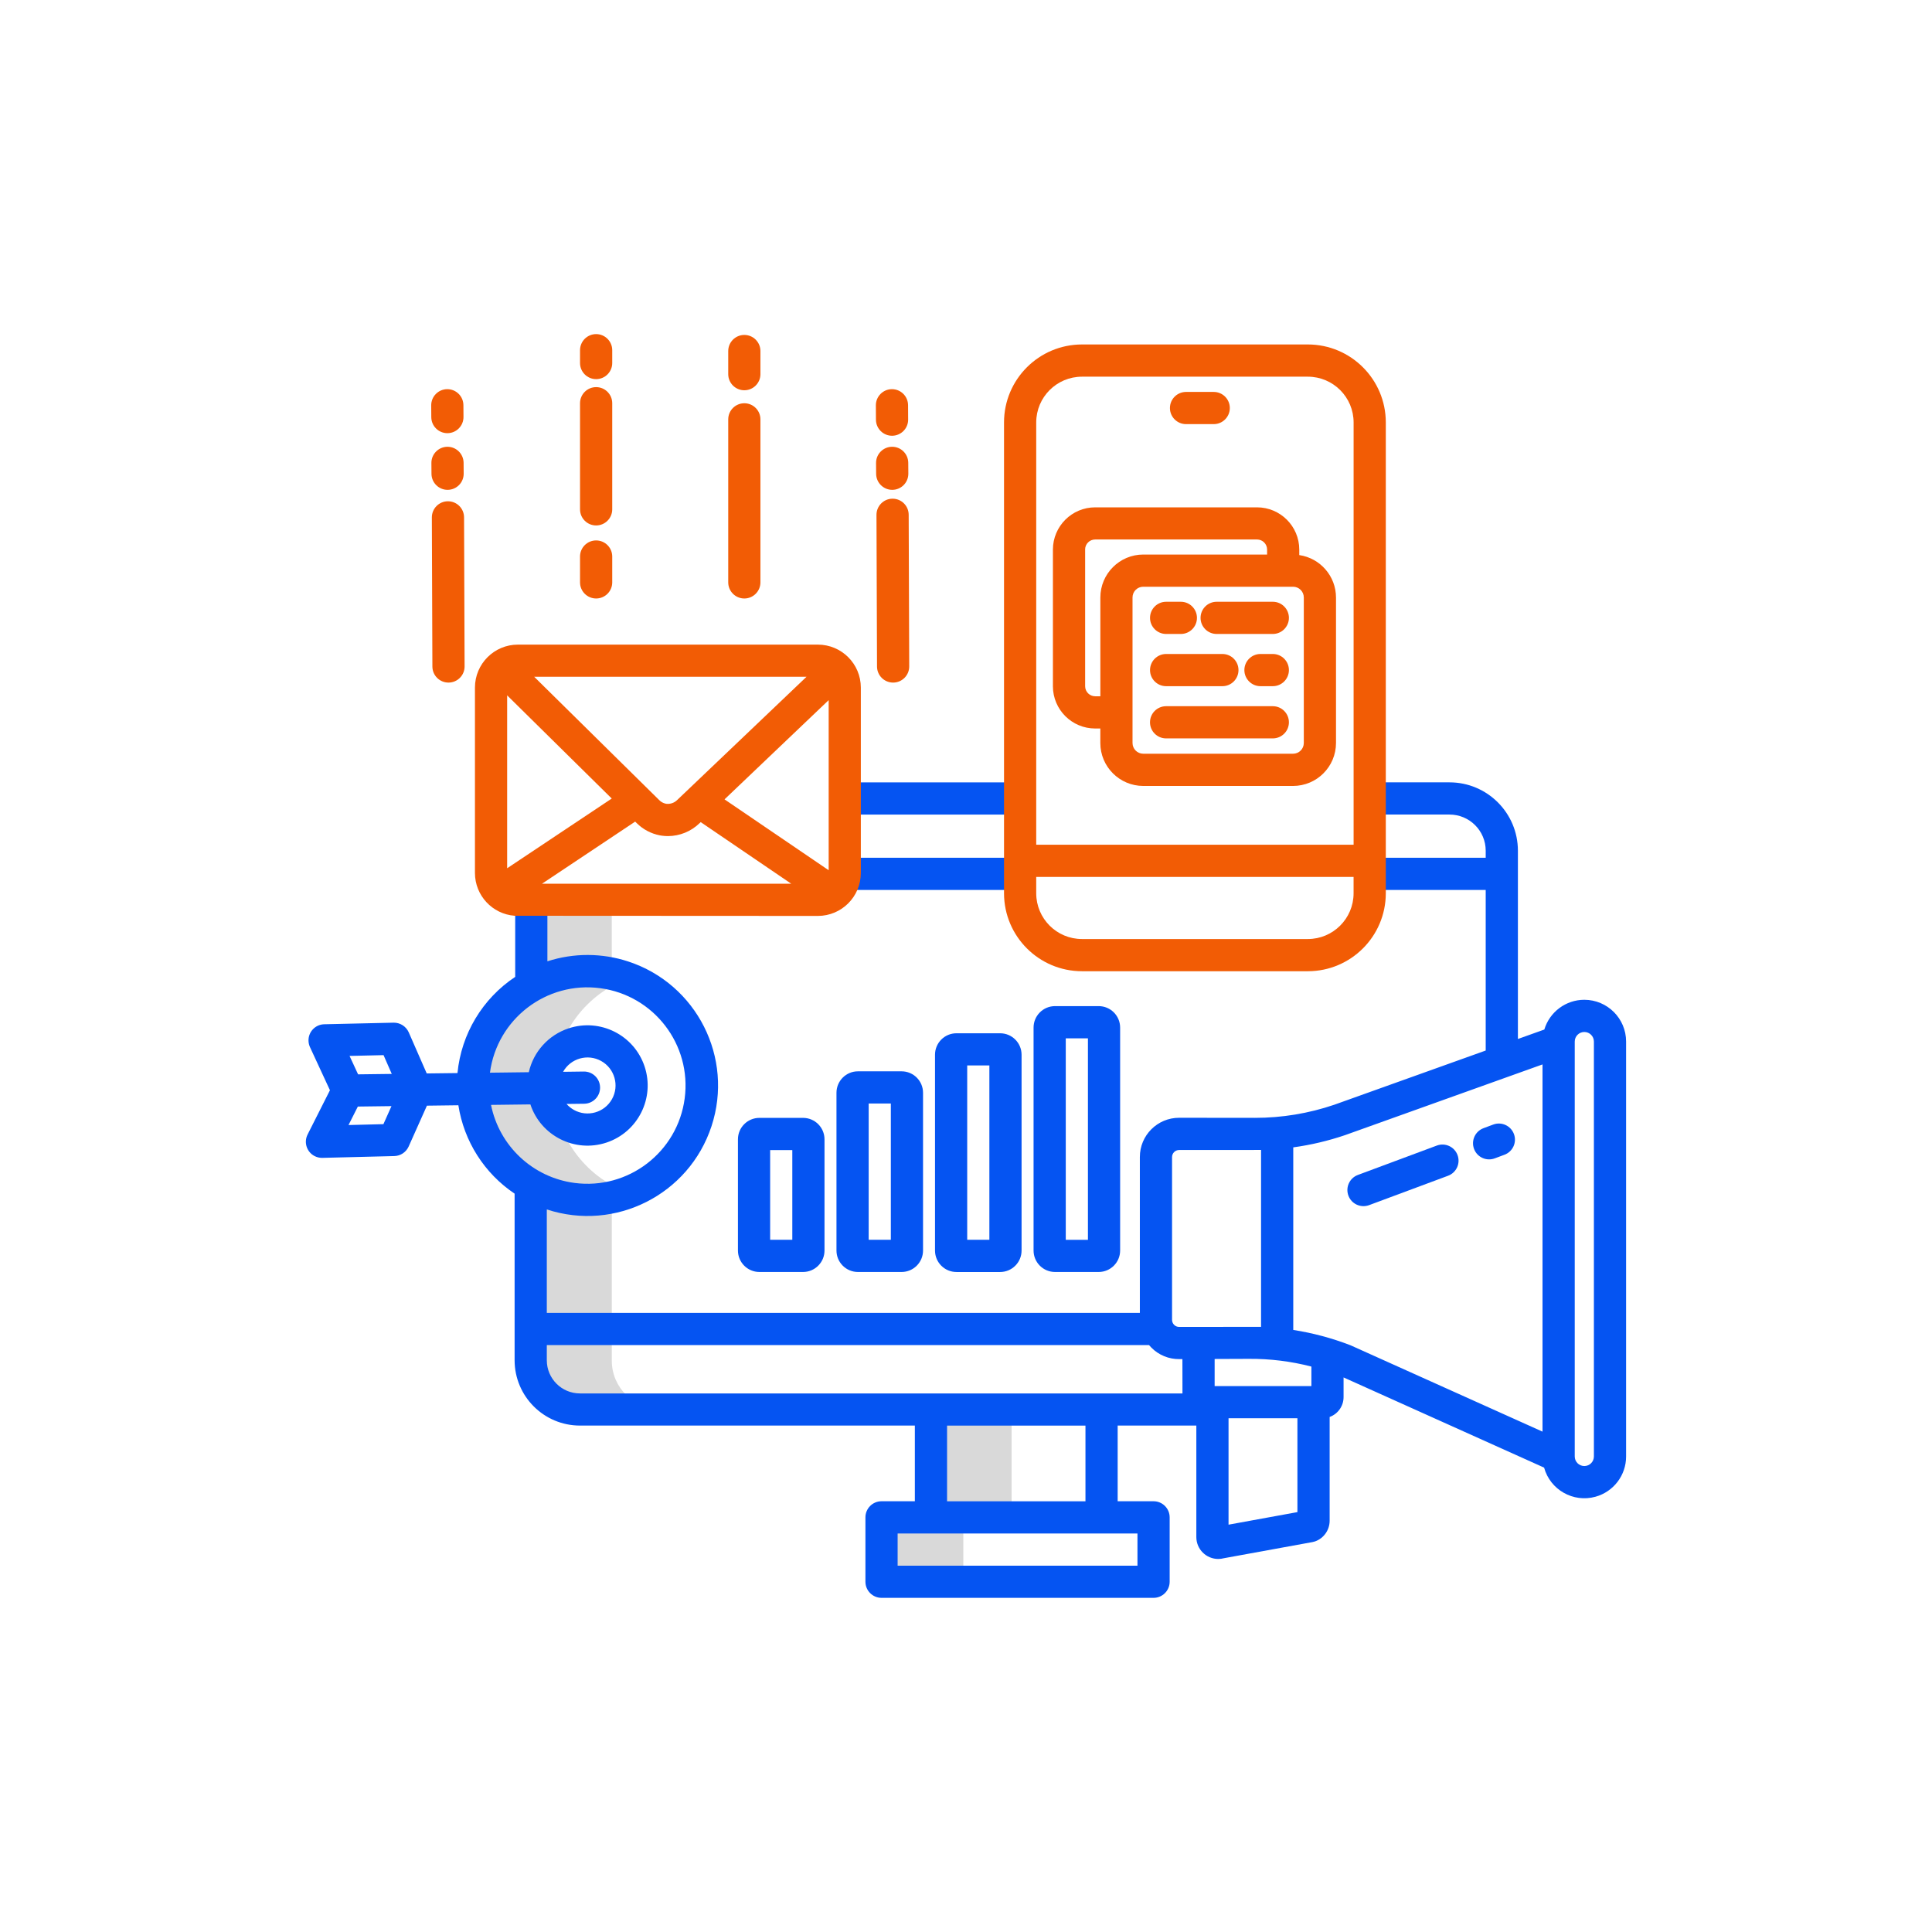 <svg xmlns="http://www.w3.org/2000/svg" id="Camada_1" data-name="Camada 1" viewBox="0 0 720 720"><defs><style>      .cls-1 {        fill: #d9d9d9;      }      .cls-1, .cls-2, .cls-3 {        stroke-width: 0px;      }      .cls-2 {        fill: #0554f2;      }      .cls-3 {        fill: #f25c05;      }    </style></defs><path class="cls-1" d="M359,566h18v-42h-30v41h-18v24h30v-23Z"></path><path class="cls-1" d="M197.82,441.55c.74.42,1.5.82,2.26,1.2-.7-.35-1.4-.7-2.08-1.09v65.31c-.07,9.89,7.9,17.96,17.79,18.03.11,0,.23,0,.34,0h30c-9.89.12-18.01-7.8-18.13-17.69,0-.11,0-.23,0-.34v-60.79c-.06.01-.11.02-.17.03,2.09-.44,4.15-1.04,6.15-1.79-16.24-6.01-27.21-21.28-27.71-38.59-.01-.44.08-.88.08-1.32-.02-15.34,8.25-29.5,21.64-37.01h0c1.95-1.13,3.99-2.09,6.09-2.89-1.98-.74-4.02-1.34-6.09-1.78v-28.85h-30v33.39l.39-.1c-.13.07-.26.14-.39.21h0c-13.38,7.52-21.66,21.68-21.64,37.02,0,.44-.04.88-.03,1.32.45,14.83,8.59,28.36,21.48,35.71h0Z"></path><g><path class="cls-3" d="M166.73,161.43h.04c3.31-.02,5.98-2.73,5.96-6.04,0,0,0,0,0,0l-.03-4.4c-.02-3.31-2.73-5.98-6.04-5.96s-5.98,2.73-5.96,6.04l.03,4.4c.02,3.3,2.7,5.96,6,5.96Z"></path><path class="cls-3" d="M166.72,166.5c-3.31.03-5.98,2.74-5.95,6.05l.03,4.05c.03,3.29,2.71,5.95,6,5.95h.05c3.31-.03,5.98-2.73,5.95-6.05l-.03-4.05c-.04-3.31-2.74-5.97-6.05-5.95Z"></path><path class="cls-3" d="M166.94,186.81h-.02c-3.31.01-5.99,2.71-5.98,6.02h0s.2,55.57.2,55.57c.01,3.31,2.69,5.98,6,5.98h.02c3.31-.01,5.99-2.71,5.98-6.02h0s-.2-55.57-.2-55.57c-.01-3.3-2.69-5.98-6-5.98Z"></path><path class="cls-3" d="M277.39,145.44c3.31,0,6-2.69,6-6v-8.62c0-3.31-2.69-6-6-6s-6,2.69-6,6v8.62c0,3.31,2.69,6,6,6Z"></path><path class="cls-3" d="M277.39,223.04c3.31,0,6-2.69,6-6v-60.76c0-3.31-2.69-6-6-6s-6,2.69-6,6v60.76c0,3.31,2.69,6,6,6Z"></path><path class="cls-3" d="M222.16,195.82c3.31,0,6-2.69,6-6v-39.55c0-3.31-2.69-6-6-6s-6,2.69-6,6v39.55c0,3.31,2.69,6,6,6Z"></path><path class="cls-3" d="M222.16,223.04c3.31,0,6-2.69,6-6v-9.64c0-3.31-2.69-6-6-6s-6,2.69-6,6v9.64c0,3.31,2.69,6,6,6Z"></path><path class="cls-3" d="M222.16,141.29c3.31,0,6-2.69,6-6v-4.78c0-3.31-2.69-6-6-6s-6,2.69-6,6v4.78c0,3.31,2.69,6,6,6Z"></path><path class="cls-3" d="M332.44,162.39h.03c3.31-.02,5.99-2.72,5.97-6.03h0s-.03-5.36-.03-5.36c-.02-3.3-2.7-5.97-6-5.97h-.03c-3.31.02-5.98,2.72-5.97,6.03h0s.03,5.36.03,5.36c.02,3.3,2.7,5.97,6,5.97h0Z"></path><path class="cls-3" d="M332.48,166.5h-.05c-3.31.03-5.98,2.74-5.95,6.05h0s.03,4.05.03,4.05c.03,3.29,2.71,5.95,6,5.95h.05c3.31-.03,5.98-2.74,5.95-6.05h0s-.03-4.05-.03-4.05c-.03-3.29-2.7-5.95-6-5.95h0Z"></path><path class="cls-3" d="M332.64,185.85h-.02c-3.31.01-5.99,2.71-5.98,6.02h0s.2,56.53.2,56.53c.01,3.31,2.69,5.98,6,5.98h.02c3.31-.01,5.99-2.71,5.98-6.02h0s-.2-56.53-.2-56.53c-.01-3.3-2.69-5.98-6-5.98Z"></path><path class="cls-3" d="M442,158.06h10.32c3.31,0,6-2.69,6-6s-2.69-6-6-6h-10.32c-3.31,0-6,2.69-6,6s2.69,6,6,6Z"></path><path class="cls-3" d="M408.14,271.48h1.92v5.42c0,8.83,7.17,15.99,16,16h55.83c8.83-.01,15.99-7.17,16-16v-54.23c-.01-7.93-5.84-14.66-13.69-15.81v-2.06c-.01-8.69-7.06-15.73-15.75-15.73h-60.31c-8.69,0-15.73,7.04-15.75,15.73v50.96c.01,8.69,7.06,15.73,15.75,15.73h0ZM485.89,222.66v54.23c0,2.21-1.79,4-4,4h-55.83c-2.21,0-4-1.79-4-4v-54.23c0-2.21,1.79-4,4-4h55.83c2.21,0,4,1.79,4,4ZM404.39,204.78c0-2.06,1.68-3.73,3.75-3.73h60.32c2.06,0,3.74,1.67,3.75,3.73v1.88h-46.14c-8.83,0-15.99,7.17-16,16v36.82h-1.92c-2.06,0-3.74-1.67-3.75-3.73v-50.96Z"></path><path class="cls-3" d="M474.34,224.26h-20.93c-3.31,0-6,2.69-6,6s2.69,6,6,6h20.93c3.31,0,6-2.69,6-6s-2.69-6-6-6Z"></path><path class="cls-3" d="M434.58,236.26h5.49c3.31,0,6-2.69,6-6s-2.69-6-6-6h-5.49c-3.31,0-6,2.69-6,6s2.69,6,6,6Z"></path><path class="cls-3" d="M474.34,243.72h-4.6c-3.31,0-6,2.69-6,6s2.69,6,6,6h4.6c3.31,0,6-2.69,6-6s-2.69-6-6-6Z"></path><path class="cls-3" d="M434.58,255.72h20.97c3.31,0,6-2.69,6-6s-2.69-6-6-6h-20.97c-3.31,0-6,2.69-6,6s2.69,6,6,6h0Z"></path><path class="cls-3" d="M474.34,263.18h-39.77c-3.31,0-6,2.69-6,6s2.69,6,6,6h39.77c3.31,0,6-2.69,6-6s-2.69-6-6-6Z"></path></g><path class="cls-2" d="M393.18,474.03h16.26c4.42,0,8-3.58,8-8v-83.08c0-4.42-3.58-8-8-8h-16.26c-4.42,0-8,3.58-8,8v83.08c0,4.42,3.58,8,8,8ZM397.18,386.96h8.26v75.08h-8.26v-75.08Z"></path><path class="cls-2" d="M372.71,385.07h-16.26c-4.42,0-8,3.58-8,8v72.97c0,4.42,3.58,8,8,8h16.26c4.42,0,8-3.58,8-8v-72.97c0-4.42-3.58-8-8-8ZM368.71,462.03h-8.26v-64.97h8.26v64.97Z"></path><path class="cls-2" d="M319.73,474.03h16.26c4.42,0,8-3.58,8-8v-58.78c0-4.42-3.58-8-8-8h-16.26c-4.42,0-8,3.58-8,8v58.78c0,4.42,3.58,8,8,8ZM323.73,411.25h8.26v50.78h-8.26v-50.78Z"></path><path class="cls-2" d="M283.01,474.03h16.26c4.42,0,8-3.58,8-8v-41.43c0-4.42-3.58-8-8-8h-16.26c-4.42,0-8,3.58-8,8v41.43c0,4.42,3.58,8,8,8ZM287.01,428.6h8.26v33.43h-8.26v-33.43Z"></path><path class="cls-2" d="M590.43,372.59c-6.87,0-12.92,4.51-14.91,11.09l-9.84,3.52v-70.18c-.02-14.06-11.43-25.46-25.49-25.46h-29.74v12h29.74c7.44,0,13.48,6.02,13.49,13.46v2.64h-43.24v12h43.24v59.84l-56.42,20.2c-9.52,3.24-19.5,4.89-29.55,4.89h-.15l-28.12-.03h-.02c-8.08,0-14.63,6.54-14.63,14.62v58.09h-221.01v-38.55c25.51,8.38,52.99-5.5,61.38-31.02,8.38-25.51-5.5-52.99-31.02-61.38-9.79-3.22-20.34-3.24-30.14-.07v-21.26h-12v27.06c-12.2,8.1-20.1,21.27-21.51,35.85l-11.46.14-6.71-15.33c-.99-2.22-3.21-3.63-5.64-3.59l-25.85.59c-3.31.08-5.94,2.82-5.86,6.14.02.82.21,1.64.55,2.38l7.44,16.07-8.33,16.5c-1.49,2.96-.3,6.57,2.66,8.06.84.42,1.76.64,2.7.64h.15l26.82-.67c2.31-.06,4.38-1.44,5.33-3.55l6.81-15.23,11.72-.15c2.09,13.42,9.68,25.37,20.96,32.94v62.11c.02,13.43,10.92,24.31,24.35,24.32h124.81v28.2h-12.42c-3.31,0-6,2.69-6,6v24c0,3.31,2.69,6,6,6h101.38c3.31,0,6-2.69,6-6v-24c0-3.31-2.69-6-6-6h-13.38v-28.2h29.32v41.55c0,4.51,3.66,8.16,8.17,8.16.71,0,1.43-.1,2.12-.28l33.03-6.02c.32-.06.63-.14.94-.25,3.25-1.16,5.41-4.24,5.42-7.68v-38.69c3.11-1.13,5.19-4.09,5.19-7.4v-7.33l74.73,33.61c2.29,8.28,10.86,13.14,19.15,10.85,6.75-1.87,11.42-8.01,11.41-15.01v-154.62c0-8.6-6.98-15.56-15.57-15.57h0ZM142.89,418.94l-13.01.33,3.48-6.89,12.53-.16-3,6.72ZM133.45,400.38l-3.18-6.87,12.67-.29,3.06,7-12.55.16ZM182.99,411.76l14.67-.18c3.9,11.75,16.58,18.12,28.34,14.23,11.75-3.9,18.12-16.58,14.23-28.34-3.9-11.75-16.58-18.12-28.34-14.23-7.46,2.47-13.09,8.68-14.82,16.34l-14.48.18c2.65-20.04,21.04-34.14,41.08-31.49,20.04,2.65,34.14,21.04,31.49,41.08-2.65,20.04-21.04,34.14-41.08,31.49-15.51-2.05-28.01-13.74-31.09-29.08h0ZM217.56,399.33l-7.71.1c2.81-5.03,9.17-6.83,14.2-4.02,5.03,2.81,6.83,9.17,4.02,14.2s-9.17,6.83-14.2,4.02c-1.03-.58-1.96-1.33-2.74-2.22l6.58-.08c3.31-.04,5.97-2.76,5.92-6.08-.04-3.31-2.76-5.97-6.07-5.92h0ZM423.9,571.49v12h-89.38v-12h89.38ZM352.94,559.49v-28.2h51.58v28.2h-51.58ZM216.13,519.29c-6.81,0-12.33-5.51-12.35-12.32v-5.69h224.44c.27.33.56.65.87.95,2.74,2.77,6.49,4.31,10.39,4.27h1.17c0,5.56,0,10.34.02,12.8h-224.53ZM439.43,494.5h-.01c-.7,0-1.37-.27-1.86-.77-.49-.49-.77-1.15-.77-1.85v-60.69c0-.69.28-1.36.77-1.85.49-.49,1.16-.77,1.86-.77l30.54-.02v65.92l-30.52.03ZM483.51,563.52l-25.67,4.68v-39.66h25.67v34.98ZM488.71,516.55h-36.05c0-2.94,0-6.91,0-10.1l12.74-.05c7.87-.06,15.71.91,23.32,2.88v7.27ZM574.86,533.53l-71.37-32.1c-.1-.05-.2-.09-.31-.13-6.85-2.64-13.96-4.54-21.22-5.67v-68.04c6.55-.9,12.99-2.42,19.25-4.54l73.64-26.37v136.86ZM594,542.78c0,1.97-1.6,3.57-3.57,3.57-1.97,0-3.57-1.6-3.57-3.57v-154.62c0-1.97,1.6-3.57,3.57-3.57,1.97,0,3.57,1.6,3.57,3.57h0v154.63Z"></path><path class="cls-2" d="M564.2,422.62c-1.16-3.11-4.61-4.69-7.72-3.53,0,0,0,0,0,0l-3.62,1.35c-3.11,1.16-4.69,4.61-3.53,7.72,1.16,3.11,4.61,4.69,7.72,3.53l3.62-1.35c3.11-1.16,4.69-4.61,3.53-7.72Z"></path><path class="cls-2" d="M535.46,426.92l-29.39,10.94c-3.11,1.14-4.71,4.58-3.57,7.7,1.14,3.11,4.58,4.71,7.7,3.57.02,0,.04-.02.06-.02l29.39-10.94c3.11-1.16,4.69-4.61,3.53-7.72s-4.61-4.69-7.72-3.53Z"></path><path class="cls-2" d="M314.82,291.57h65.35v12h-65.35v-12Z"></path><path class="cls-2" d="M314.82,319.66h65.35v12h-65.35v-12Z"></path><path class="cls-3" d="M304.82,240.23h-111.82c-8.83,0-15.99,7.17-16,16v69.11c.01,8.36,6.45,15.3,14.78,15.94l113.03.06c8.83-.01,15.99-7.17,16-16v-69.11c-.01-8.83-7.17-15.99-16-16ZM300.55,252.23l-48.17,45.9c-1.07,1.07-2.57,1.59-4.07,1.42l-.22-.04c-.91-.2-1.75-.65-2.4-1.32l-46.61-45.97h101.47ZM189,323.57v-64.43l38.98,38.45-38.98,25.98ZM201.98,329.34l34.73-23.15.57.56c2.35,2.34,5.35,3.93,8.62,4.56.25.05.5.09.75.12.76.11,1.53.16,2.29.16,4.38-.02,8.58-1.73,11.73-4.78l.46-.43,33.74,22.96h-92.89ZM308.82,324.31l-38.81-26.41,38.81-36.98v63.38Z"></path><path class="cls-3" d="M403.21,361.95h84.2c16.03-.02,29.02-13.01,29.04-29.04v-175.5c-.02-16.03-13.01-29.02-29.04-29.04h-84.2c-16.03.02-29.02,13.01-29.04,29.04v175.5c.02,16.03,13.01,29.02,29.04,29.04ZM487.41,349.95h-84.2c-9.41-.01-17.03-7.63-17.04-17.04v-6.11h118.27v6.11c-.01,9.41-7.64,17.03-17.04,17.04h0ZM403.21,140.38h84.2c9.41.01,17.03,7.63,17.04,17.04v157.39h-118.28v-157.39c.01-9.41,7.63-17.03,17.04-17.04h0Z"></path></svg>